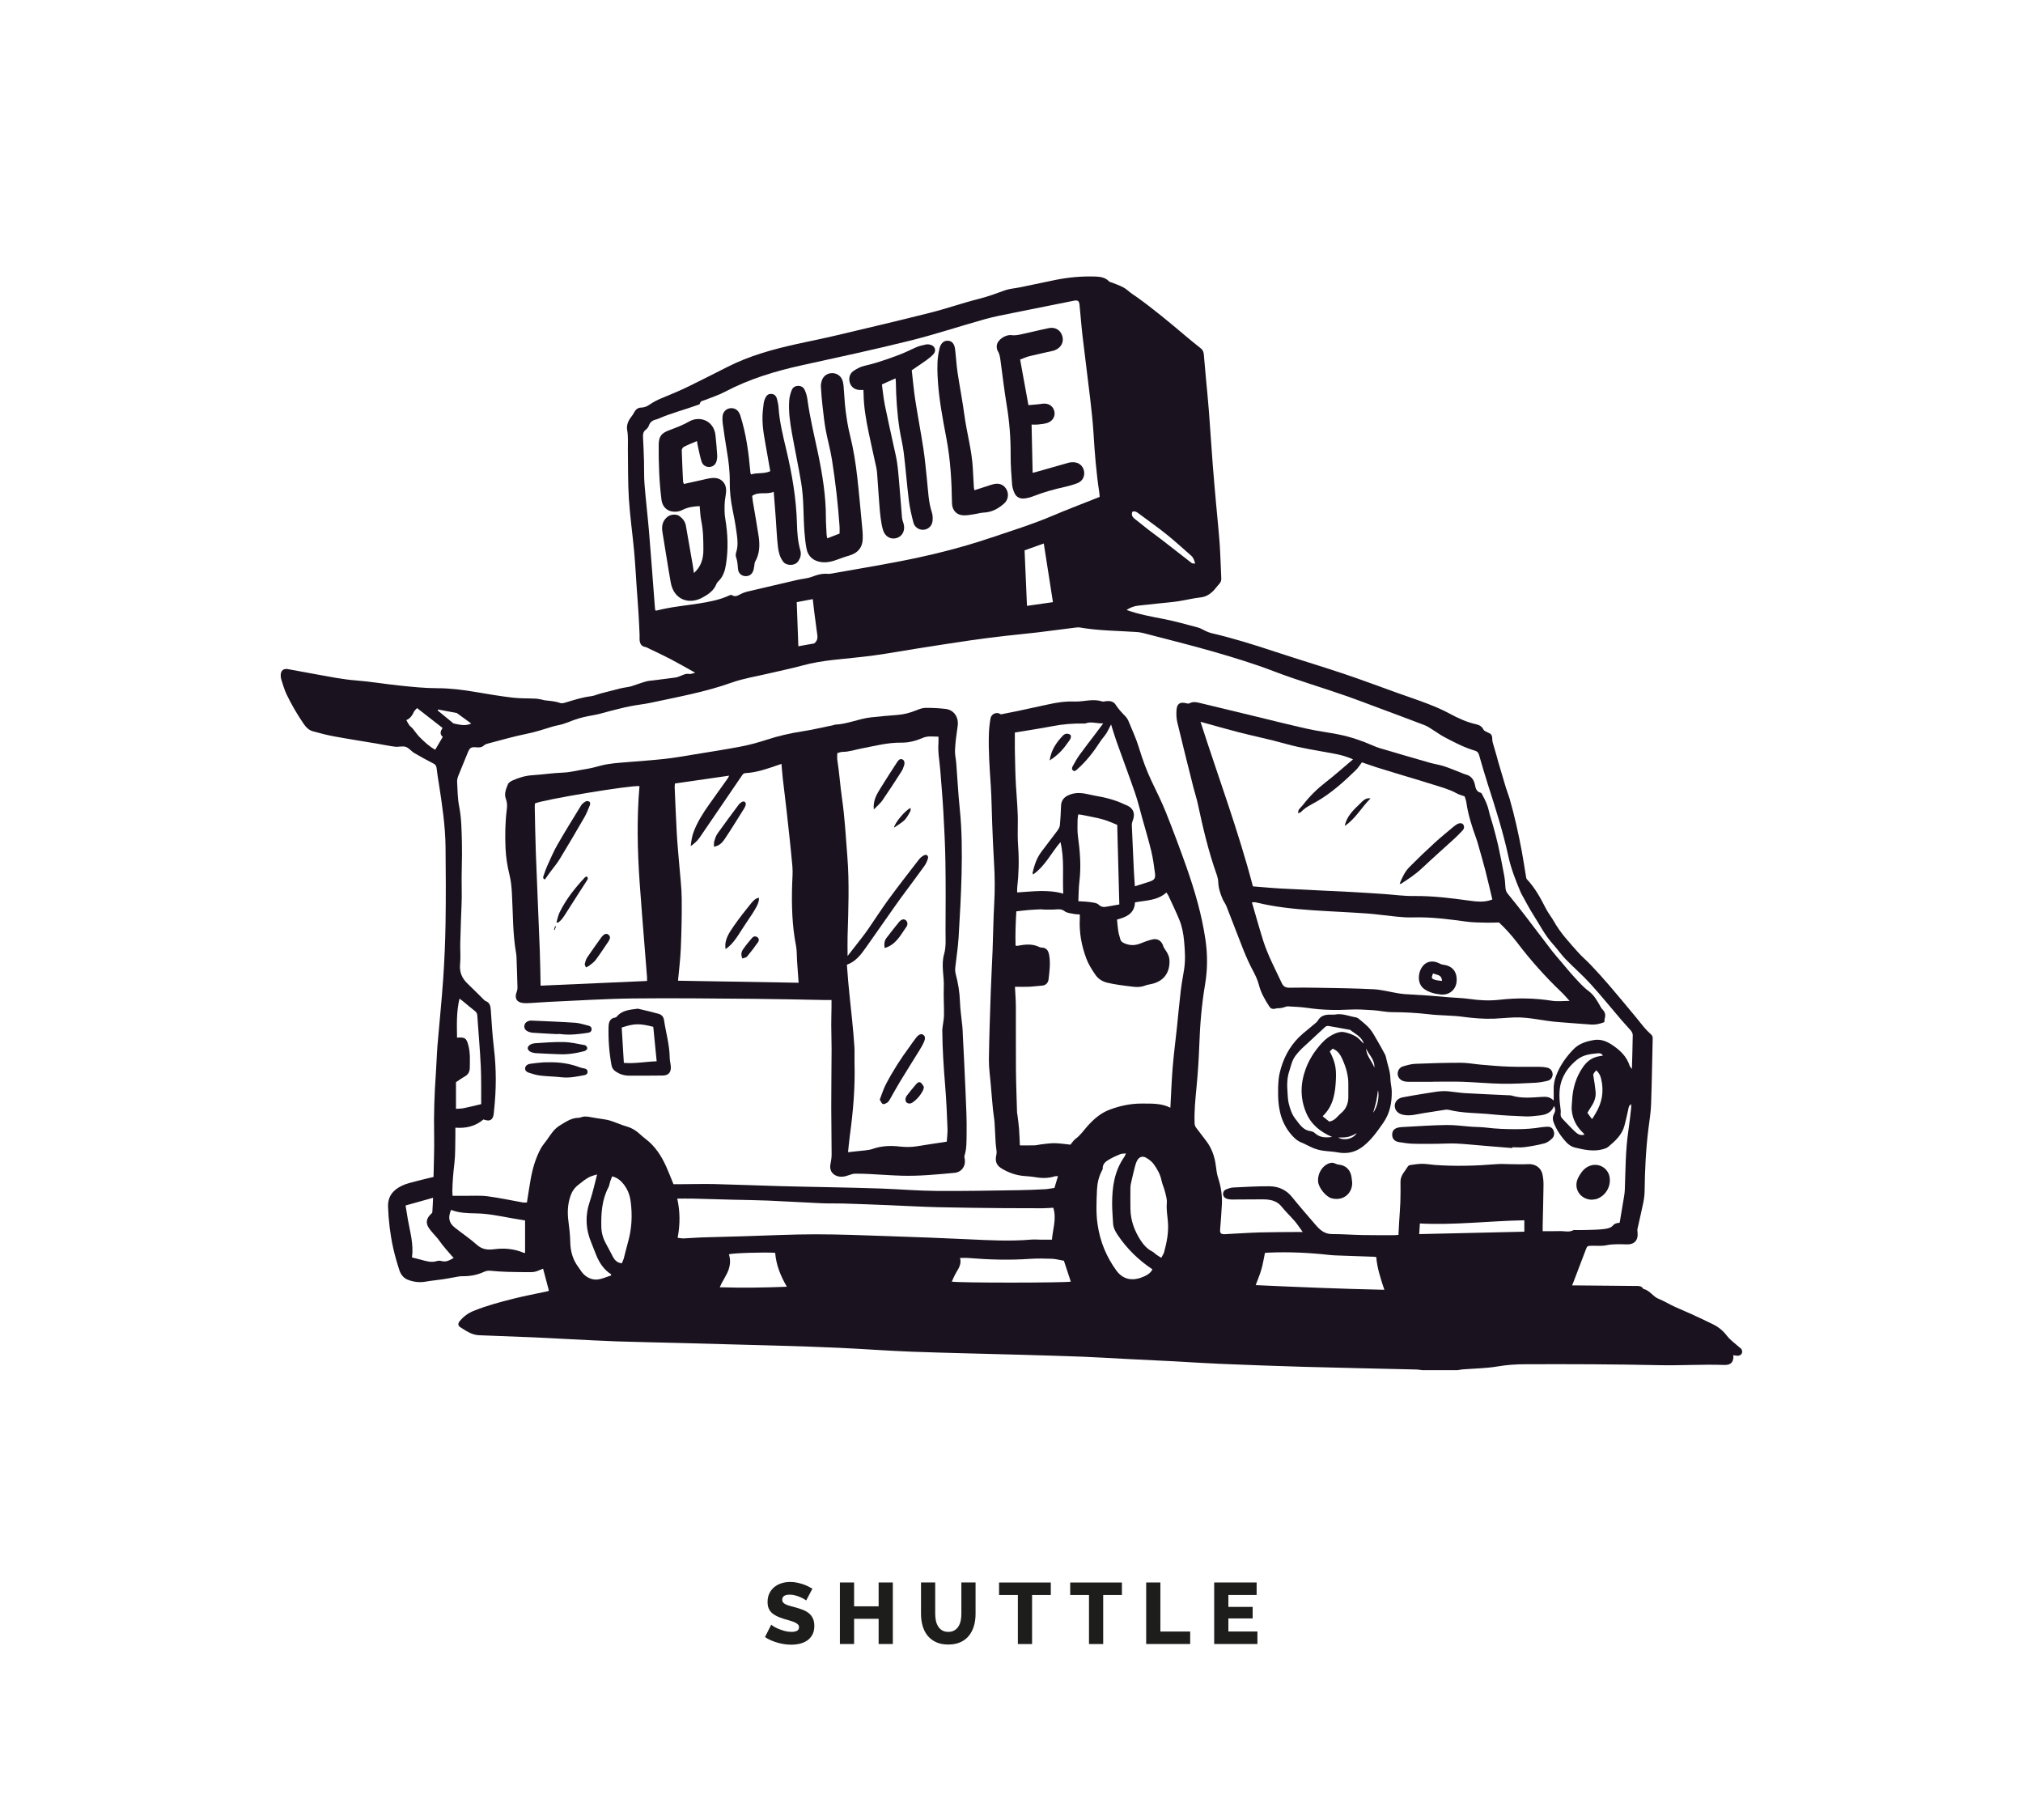 <?xml version="1.0" encoding="UTF-8"?> <svg xmlns="http://www.w3.org/2000/svg" id="Ebene_1" viewBox="0 0 537 483"><defs><style>.cls-1{fill:#1a131f;}.cls-1,.cls-2{stroke-width:0px;}.cls-2{fill:#1d1d1b;}</style></defs><path class="cls-1" d="M116.28,188.32c-.02.1-.04.2-.06.29,1.35,1.11,2.69,2.21,4.04,3.32.07.06.15.1.24.12,1.5.3,3,.75,4.59,0-1.31-.95-2.55-1.87-3.8-2.77-.03-.02-.08-.03-.13-.04-1.63-.31-3.25-.61-4.88-.92M423.7,284.12c-.87.98-.83.97-.7,1.69.22,1.29.41,2.58.54,3.88.14,1.35-.24,2.59-.96,3.73-.41.64-.81,1.3-1.21,1.95.42.58.8,1.11,1.17,1.62.16-.1.21-.12.23-.15.26-.42.5-.85.76-1.28,1.75-2.88,2.29-5.94,1.48-9.23-.21-.86-.56-1.61-1.3-2.22M300.58,135.84c-.3.79-.02,1.36.55,1.82,1.27,1.02,2.53,2.03,3.82,3.03,1.18.91,2.39,1.77,3.57,2.68,2.61,2.02,5.19,4.06,7.8,6.07.19.15.54.1.93.16-.24-.92-.48-1.61-1.08-2.13-2.15-1.86-4.23-3.81-6.45-5.58-2.46-1.97-5.05-3.79-7.58-5.68-.44-.33-.9-.62-1.57-.37M110.71,187.95c-.31.36-.68.64-.85,1.01-.43.91-.93,1.74-2,2.18.29.5.49.95.78,1.34.27.35.66.6.94.94.61.73,1.12,1.54,1.78,2.2,1.26,1.26,2.55,2.5,4.17,3.38.69-1.18,1.33-2.26,2-3.41-.91-.75-.58-1.6-.04-2.36-2.26-1.76-4.42-3.44-6.78-5.28M215.77,159.02c-1.48.28-2.82.54-4.28.81.15,3.95.29,7.8.43,11.71,1.61-.29,3.03-.54,4.2-.75,1.21-.95.85-2.02.72-3.06-.24-1.88-.5-3.75-.74-5.63-.12-.97-.22-1.95-.35-3.08M420.59,301.15c-.17-.21-.28-.4-.44-.54-1.71-1.61-2.71-3.59-2.94-5.92-.08-.8.05-1.62.09-2.43.15-3.27.98-6.28,2.89-9.02.97-1.39,2.1-2.32,3.69-2.75.5-.14,1.03-.19,1.6-.29-.33-.63-.87-.68-1.41-.62-1.92.19-3.78.37-5.43,1.69-1.71,1.37-3.01,2.94-3.86,4.93-.99,2.33-.94,4.75-.65,7.2.08.72.23,1.45.14,2.15-.08.63.12,1.03.51,1.44,1.1,1.13,2.15,2.3,3.3,3.38.64.6,1.4,1.15,2.52.79M376.73,327.57c9.33-.21,18.57-.43,27.9-.64v-3.03c-9.28.17-18.45,1.33-27.73.85-.06,1.06-.12,1.93-.17,2.82M272.6,160.82c2.29-.33,4.51-.65,6.9-.99-.82-5.23-1.62-10.36-2.43-15.57-1.72.61-3.45,1.23-5.1,1.82.21,4.95.42,9.76.64,14.74M107.66,319.99c.23,1.42.4,2.58.61,3.73.59,3.31,1.57,6.58,1.09,10.04.86.22,1.64.41,2.42.62,1.38.37,2.75.82,4.21.34.36-.12.83-.1,1.21,0,1.22.35,2.16-.21,3.23-.83-.26-.27-.44-.45-.61-.65-.79-.92-1.59-1.83-2.35-2.77-.45-.55-.82-1.15-1.27-1.7-.77-.94-1.66-1.79-2.34-2.79-.93-1.36-.69-2.58.52-3.72.15-.14.36-.32.38-.5.09-1.2.13-2.4.2-3.83-2.52.71-4.84,1.36-7.28,2.04M205.77,332.54c-2.66-.21-11.45.07-12.28.39.55,1.71.31,3.38-.46,4.98-.45.93-1,1.82-1.49,2.74-.16.3-.29.62-.48,1.03,5.95.18,11.76.11,17.81-.14-1.7-2.92-2.84-5.78-3.1-8.99M121.97,265.05c-.83,3.51-.7,6.93-.65,10.38,2.1-.18,2.5.13,3,2.01.53,2,.42,4.03.38,6.06-.02.94-.41,1.72-1.31,2.22-.82.46-1.57,1.02-2.35,1.53v7.07c.79-.06,1.47-.05,2.12-.19,1.48-.3,2.96-.68,4.53-1.05-.03.07.04-.01.04-.09-.02-3.34.05-6.68-.11-10.01-.21-4.46-.62-8.91-.92-13.36-.04-.54-.18-.91-.62-1.25-1.14-.88-2.23-1.83-3.35-2.74-.23-.19-.48-.35-.78-.57M165.04,335.34c.18-.42.4-.81.52-1.24.39-1.43.71-2.89,1.12-4.32,1.03-3.57,1.21-7.18.73-10.87-.25-1.92-.96-3.57-2.21-4.99-.68-.77-1.52-1.38-2.71-1.68-.18.48-.37.92-.52,1.37-.17.51-.21,1.08-.46,1.54-1.75,3.32-1.97,6.92-1.89,10.54.04,1.48.43,2.95,1.16,4.28.47.87.94,1.74,1.4,2.62.62,1.18,1.06,2.52,2.85,2.73M162.22,338.55c0-.11-.01-.22-.02-.33-1.83-1.16-2.98-2.85-3.81-4.78-.5-1.16-.91-2.35-1.4-3.52-1.54-3.64-1.7-7.29-.41-11.07.78-2.28,1.27-4.65,1.92-7.11-.48.14-.99.26-1.47.44-1.38.52-2.45,1.5-3.59,2.38-1,.77-1.64,1.79-2.04,2.97-.72,2.14-.8,4.32-.52,6.55.23,1.83.46,3.68.49,5.52.04,2.47.65,4.71,2.13,6.7.32.43.61.9.93,1.33.92,1.24,2.31,1.98,3.69,2.01,1.36.03,2.74-.69,4.11-1.09M119.73,321.14c-.86,2.07-.58,3.46,1.01,4.71,1.95,1.54,4.02,2.93,5.87,4.58,1.41,1.25,2.89,1.38,4.61,1.15,2.68-.35,5.32-.11,7.83.97.1.04.24,0,.33,0v-8.6c-1.21-.21-2.36-.39-3.51-.59-3.15-.56-6.28-1.24-9.51-1.29-2.24-.04-4.5-.09-6.63-.93M298.88,306.15c-.61.07-1.12.04-1.54.21-.99.41-1.98.86-2.91,1.4-.91.52-1.75,1.15-1.72,2.4,0,.25-.18.51-.3.75-.79,1.56-1.15,3.27-1.22,4.96-.13,3.05-.29,6.09.17,9.18.66,4.49,2.29,8.47,4.94,12.14,1.99,2.75,4.72,2.86,7.55,1.55.83-.38,1.63-.92,2.06-1.82-3.69-2.46-6.77-5.47-9.22-9.11-.64-.95-1.17-1.93-1.23-3.1-.09-1.71-.24-3.42-.25-5.14-.01-4.44.59-8.73,3.23-12.49.15-.21.23-.47.42-.9M252.64,340.18c2.07.37,30.41.33,31.6,0-.62-1.87-1.24-3.74-1.83-5.54-1.13-.19-2.15-.48-3.18-.52-1.94-.07-3.89-.11-5.83.02-5.47.38-10.93.22-16.39-.23-.67-.06-1.34,0-2.18,0,.43,1.49-.26,2.6-.94,3.74-.48.79-.83,1.66-1.25,2.54M308.25,333.87c.3-.59.64-1.04.77-1.54.72-2.66,1.24-5.35.99-8.14-.14-1.61-.43-3.2-.28-4.85.09-.99-.24-2.04-.49-3.04-.25-1-.71-1.96-.92-2.97-.34-1.64-1.14-3.05-2.09-4.36-.48-.67-1.22-1.2-1.94-1.64-.99-.6-1.93-.27-2.47.77-.26.51-.43,1.09-.58,1.65-.35,1.35-.66,2.72-.97,4.08-.1.44-.19.89-.2,1.33-.02,1.9-.04,3.79,0,5.69.04,3.07,1.07,5.87,2.71,8.38.76,1.16,1.74,2.29,3.08,2.96.39.19.7.56,1.07.82.39.28.8.52,1.31.84M286.25,239.21c1.17.08,2.21.1,3.22.25.75.11,1.67.19,2.15.65.76.73,1.46.7,2.33.52,1.01-.2,2.02-.36,3.17-.56-.19-7.05-.37-14.06-.56-21.13-1.29-.5-2.52-1.1-3.82-1.45-1.82-.5-3.69-.81-5.55-1.2-.29-.06-.59-.08-.97-.13-.07.54-.18.98-.18,1.42,0,1.44-.1,2.9.09,4.32.55,3.99.89,7.98.4,12.01-.21,1.73-.2,3.49-.29,5.29M333.32,341.11c11.37.53,22.7.99,34.15,1.24-.98-2.94-1.9-5.71-2.15-8.7-.25-.02-.47-.06-.68-.07-3.12-.11-6.23-.22-9.35-.33-.72-.03-1.45-.04-2.16-.12-5.4-.61-10.81-.88-16.24-.65-.4.02-.79.05-1.11.07-.32,1.52-.54,2.95-.93,4.33-.39,1.38-.97,2.7-1.52,4.21M292.84,192.01c-1.76.07-3.21-.57-4.67,0-.16.06-.36.03-.54.03-2.76-.03-5.49.17-8.21.7-3.27.63-6.57,1.12-10.03,1.7v1.33c0,1.04-.02,2.08,0,3.12.08,3.25.1,6.5.3,9.75.21,3.42.56,6.84.48,10.28-.04,1.94-.04,3.89.1,5.82.26,3.66.15,7.31-.26,10.96-.04.39,0,.79,0,1.18,4.12-.25,8.14-.84,12.23.32-.25-4.56.36-9.06-.74-13.68-2.5,2.93-4.1,6.4-7.26,8.58-.09-.21-.17-.3-.15-.38.45-1.99,1.07-3.91,2.3-5.57,1.43-1.92,2.91-3.8,4.33-5.72.3-.41.58-.93.63-1.42.16-1.71.24-3.42.3-5.13.05-1.32.7-2.21,1.86-2.76,1.22-.57,2.52-.73,3.83-.57,1.12.14,2.21.46,3.32.65,2.77.46,5.47,1.15,8.01,2.39.04.02.09.02.13.04,1.99.74,2.65,2.25,1.88,4.2-.16.4-.26.86-.24,1.29.15,3.79.33,7.58.51,11.37.07,1.52.19,3.03.3,4.76,1.41-.45,2.65-.82,3.88-1.23,1.29-.43,1.63-.88,1.46-2.2-.26-1.97-.52-3.94-.98-5.87-.72-2.98-1.61-5.92-2.43-8.88-.61-2.17-1.12-4.38-1.86-6.5-1.59-4.61-3.3-9.17-4.94-13.76-.54-1.51-.98-3.06-1.45-4.52-.43.82-.8,1.64-1.27,2.39-.48.76-1.13,1.41-1.61,2.17-1.74,2.7-3.69,5.23-6.12,7.36-.31.27-.6.63-1.04.34-.41-.27-.4-.71-.19-1.09.58-1.01,1.12-2.06,1.8-3,1.29-1.8,2.66-3.54,3.99-5.3.73-.97,1.45-1.94,2.36-3.15M279.6,320.57c-1,.05-1.94.14-2.88.14-3.39,0-6.78,0-10.17-.03-5.88-.06-11.76-.11-17.63-.25-4.43-.11-8.85-.37-13.27-.55-3.93-.16-7.86-.31-11.79-.43-1.94-.06-3.89.01-5.83-.07-4.74-.21-9.47-.51-14.21-.71-3.07-.13-6.15-.15-9.22-.23-3.57-.09-7.14-.2-10.71-.29-1.35-.03-2.69,0-4.12,0,.78,3.45.78,6.85.11,10.4.59.06,1.11.18,1.62.16,1.58-.06,3.16-.21,4.74-.26,3.79-.12,7.59-.21,11.39-.32,6.28-.18,12.56-.51,18.84-.51,6.46,0,12.92.27,19.38.49,7.05.23,14.09.5,21.14.83,5.56.26,11.11.57,16.67.09.9-.08,1.81.01,2.71.02.94,0,1.88,0,2.86,0,.23-2.87,1.27-5.53.37-8.44M269.42,261.93c.09,1.89.24,3.6.24,5.31.03,5.51-.03,11.03.02,16.55.03,3.79.18,7.58.29,11.38,0,.27.07.54.11.8.14,1.2.33,2.4.42,3.61.12,1.51.15,3.04.22,4.44,1.38,0,2.64.03,3.9-.01.58-.02,1.15-.19,1.73-.26,1.2-.13,2.41-.33,3.61-.31,1.43.03,2.86.26,4.18.39.53-.62.87-1.2,1.37-1.56,1.23-.89,2.08-2.12,3.05-3.24,1.66-1.89,3.55-3.55,5.89-4.45,2.74-1.05,5.63-1.67,8.6-1.66,2.64.01,5.31-.11,7.62,1.11.2-3.59.32-7.16.61-10.71.29-3.51.75-7.01,1.12-10.51.34-3.23.63-6.48,1.01-9.71.22-1.88.57-3.75.88-5.62.42-2.57.26-5.12.02-7.7-.18-1.95-.52-3.86-1.27-5.66-.88-2.13-1.88-4.2-2.84-6.29-.14-.31-.36-.57-.58-.93-2.43,2.2-5.49,2.06-8.34,2.62-.14,3-2.31,3.9-4.77,4.56.11,1.09.18,2.12.34,3.14.1.67.35,1.31.5,1.97.14.64.55.95,1.14,1.2,1.41.61,2.78.61,4.2.04,1.04-.42,2.11-.82,3.2-1.08,1.4-.33,2.47.4,2.89,1.77.11.36.34.7.56,1.01.65.9,1.09,1.85,1.1,2.99.04,3.23-1.65,5.38-4.84,6.08-.57.12-1.16.2-1.7.42-1.05.41-2.12.41-3.2.28-1.25-.15-2.51-.3-3.76-.49-1.02-.16-2.05-.33-3.05-.58-1.27-.31-2.38-1.01-3.1-2.06-.94-1.37-1.86-2.81-2.43-4.35-1.28-3.41-1.93-6.96-1.73-10.63.02-.34,0-.69,0-1.07-.6-.05-1.1-.03-1.58-.14-.83-.18-1.8-.22-2.42-.7-.75-.57-1.42-.57-2.24-.5-1.03.09-2.06.05-3.1.05-.36,0-.72-.08-1.08-.07-1.08.05-2.16.1-3.24.19-1.06.09-2.11.23-3.19.35-.17,3.13-.3,6.12-.2,9.1.22.03.32.07.4.06,2.01-.38,4.02-.65,5.96.33.16.08.35.11.53.12,1.37.02,1.83.87,2.04,2.07.36,2.13.07,4.24-.17,6.35-.11.95-.72,1.63-1.82,1.69-1.08.07-2.15.24-3.23.29-1.21.05-2.43.01-3.85.01M291.91,131.88c-.04-.48-.06-.8-.1-1.11-.81-5.27-1.23-10.58-1.55-15.91-.19-3.06-.54-6.12-.89-9.17-.64-5.52-1.38-11.02-2.02-16.54-.32-2.74-.51-5.49-.79-8.23-.11-1.06-.46-1.31-1.51-1.1-5.35,1.07-10.7,2.13-16.05,3.22-2.52.51-5.05.98-7.52,1.67-6.69,1.87-13.29,4.07-20.03,5.74-9.5,2.36-19.07,4.41-28.63,6.51-7.08,1.56-13.96,3.64-20.4,7.04-1.67.88-3.49,1.46-5.25,2.16-.56.22-1.26.2-1.4,1.03-.02.13-.36.23-.56.3-3.46,1.27-7.05,2.15-10.43,3.64-.12.05-.25.12-.38.15-1.02.21-1.83.64-2.18,1.74-.13.4-.48.79-.82,1.06-.71.55-.75,1.24-.71,2.04.12,2.12.2,4.24.26,6.36.06,2.03-.03,4.07.14,6.1.33,4.18.84,8.36,1.19,12.54.54,6.53,1.02,13.06,1.52,19.59.03.44.08.88.12,1.27.19.05.28.11.35.09,3.72-.98,7.56-1.3,11.34-1.9,2.75-.44,5.49-.96,8.04-2.15.19-.09.5-.15.64-.06.9.6,1.62.08,2.39-.31.52-.26,1.08-.47,1.64-.61,4.43-1.05,8.86-2.09,13.3-3.11,1.32-.3,2.71-.38,3.96-.85,1.06-.4,2.1-.74,3.22-.79.53-.03,1.08.09,1.6,0,5.95-1.04,11.91-2.05,17.85-3.18,8.29-1.58,16.48-3.59,24.49-6.28,5.68-1.91,11.41-3.69,16.94-6.05,3.4-1.45,6.87-2.76,10.31-4.13.62-.25,1.24-.5,1.93-.78M412.42,292.1c0-1.14.03-1.98,0-2.81-.06-1.29.19-2.52.63-3.72,1.01-2.71,2.65-5.02,4.65-7.08,1.46-1.5,3.35-2.07,5.33-2.42,1.77-.31,3.27.21,4.81,1.22,2.21,1.44,3.95,3.1,4.77,5.65.08.25.32.44.58.79.08-3.15.18-6.08.22-9.01,0-.4-.25-.86-.51-1.18-.78-.94-1.65-1.8-2.44-2.73-2.76-3.22-5.43-6.53-8.28-9.67-2.09-2.3-4.46-4.34-6.62-6.57-1.19-1.23-2.15-2.67-3.3-3.93-2.16-2.36-3.57-5.21-5.27-7.86-1.02-1.59-1.88-3.29-2.81-4.94-.2-.35-.4-.71-.56-1.08-1.31-3.12-2.54-6.25-3.26-9.59-1.39-6.44-3.41-12.72-5.42-18.99-.83-2.57-1.57-5.17-2.32-7.77-.18-.63-.48-.98-1.13-1.17-2.88-.84-5.51-2.24-8.15-3.63-1.07-.57-2.05-1.31-3.09-1.95-.68-.42-1.36-.9-2.1-1.18-4.17-1.6-8.36-3.15-12.55-4.71-2.62-.98-5.23-1.98-7.86-2.91-6.51-2.3-13.14-4.2-19.6-6.68-5.13-1.97-10.41-3.58-15.69-5.11-6.32-1.83-12.72-3.4-19.1-5.07-.56-.15-1.15-.21-1.73-.25-5-.34-10.03-.33-14.99-1.2-.39-.07-.81,0-1.21.04-3.32.41-6.62.86-9.94,1.26-2.87.34-5.75.6-8.62.93-3.09.36-6.19.74-9.27,1.19-4.56.66-9.11,1.38-13.65,2.09-3.97.62-7.92,1.35-11.9,1.9-3.58.49-7.18.78-10.77,1.19-2.83.32-5.63.76-8.39,1.52-2.91.8-5.88,1.39-8.83,2.09-3.29.78-6.68,1.3-9.85,2.43-6.97,2.49-14.21,3.78-21.39,5.33-1.85.4-3.75.57-5.61.95-1.76.35-3.5.82-5.24,1.25-1.4.35-2.78.81-4.19,1.06-1.92.34-3.82.71-5.64,1.41-.88.34-1.76.71-2.66.98-.94.29-1.93.42-2.88.71-2.28.71-4.54,1.45-6.9,1.92-3.4.68-6.74,1.67-10.1,2.54-.38.1-.82.23-1.09.49-.6.57-1.25.6-2,.53-1.51-.14-1.82.11-2.4,1.57-.8,2.01-1.66,4-2.45,6.01-.19.49-.34,1.05-.31,1.57.12,2.2.12,4.43.55,6.58.62,3.14.63,6.3.72,9.44.12,4.19-.16,8.39-.05,12.6.07,2.8-.13,5.6-.21,8.4-.06,1.99-.14,3.97-.18,5.96-.03,1.8.14,3.62-.04,5.41-.21,2.12.49,3.76,1.98,5.18,1.47,1.4,2.89,2.85,4.34,4.28.13.13.27.27.43.33,1.12.41,1.33,1.3,1.4,2.38.23,3.38.43,6.77.83,10.13.66,5.51.64,11,.04,16.5-.05.45-.06.91-.16,1.35-.26,1.2-1.02,1.6-2.19,1.22-.16-.05-.33-.09-.47-.13-2.16,1.83-4.65,2.39-7.45,2.18,0,.75.01,1.37,0,2-.07,2.48.03,4.99-.26,7.45-.3,2.47-.5,4.94-.55,7.43,0,.35.04.69.06,1.2,1.24,0,2.41,0,3.58,0,1.9.02,3.82-.12,5.68.12,3.17.42,6.31,1.1,9.46,1.66.29.05.61,0,1.02,0,.33-2.05.61-4.05.97-6.04.51-2.9,1.31-5.71,2.72-8.31.43-.79,1.05-1.46,1.57-2.2,1.01-1.42,1.87-2.92,3.46-3.89,1.59-.96,3.07-2.03,5.02-2.05.18,0,.37-.03.53-.1.93-.36,1.85-.24,2.8-.04.75.16,1.51.24,2.27.37.93.16,1.88.25,2.77.53,1.5.47,2.94,1.15,4.46,1.58,1.13.32,2.07.87,2.95,1.59.63.52,1.2,1.1,1.85,1.58,2.62,1.95,4.32,4.59,5.63,7.5.68,1.51,1.26,3.06,1.9,4.62.7,0,1.38,0,2.05,0,2.98-.01,5.97-.1,8.95-.03,5.83.14,11.65.39,17.48.55,4.47.13,8.95.18,13.42.29,4.38.1,8.77.18,13.15.34,4.92.18,9.84.6,14.76.64,7.28.06,14.56-.1,21.83-.2,2.3-.03,4.6-.13,6.9-.25.89-.05,1.76-.23,2.59-.35.32-1.07.61-2.03.94-3.13-.4.02-.63-.02-.82.04-1.77.57-3.55.53-5.36.22-.98-.17-1.97-.22-2.96-.31-2.06-.19-3.97-.88-5.73-1.92-1.54-.91-1.89-2.03-1.47-3.81.07-.29.06-.61.03-.91-.07-.71-.2-1.42-.24-2.13-.11-1.8-.16-3.61-.29-5.41-.08-1.12-.3-2.23-.41-3.35-.22-2.25-.4-4.5-.59-6.74-.18-2.21-.53-4.42-.5-6.62.08-6.1.3-12.2.51-18.3.12-3.57.34-7.13.47-10.7.16-4.11.19-8.23.43-12.33.21-3.67.18-7.32-.05-10.97-.21-3.43-.35-6.86-.48-10.29-.14-3.34-.15-6.69-.37-10.02-.31-4.69-.67-9.38-.5-14.08.05-1.3.2-2.61.43-3.89.21-1.18,1.61-1.76,2.54-1.16.15.1.32.16.22.11,1.7-.34,3.15-.61,4.6-.92,2.6-.55,5.2-1.11,7.8-1.69,2.35-.53,4.71-.89,7.12-.79,2.42.1,4.83-.84,7.26-.04.39.13.89-.05,1.34-.08.91-.07,1.8.14,2.29.91.74,1.15,1.64,2.13,2.59,3.09.37.38.68.86.88,1.36.94,2.29,2,4.56,2.72,6.92.95,3.12,2.04,6.16,3.45,9.1,1.31,2.73,2.66,5.44,3.78,8.25,1.89,4.74,3.68,9.52,5.38,14.32,2.24,6.35,4.12,12.79,5.09,19.48.57,3.93.55,7.85-.11,11.74-.9,5.36-1.36,10.75-1.54,16.18-.13,3.65-.37,7.31-.72,10.95-.31,3.29-.66,6.56-.52,9.86.01.36.18.77.39,1.06.9,1.23,1.87,2.42,2.78,3.65,1.4,1.9,2.15,4.05,2.45,6.38.15,1.12.27,2.26.62,3.32.75,2.26,1.1,4.57,1,6.94-.1,2.25-.3,4.5-.47,6.75-.07.93.18,1.24,1.1,1.25.45,0,.9-.06,1.35-.08,2.75-.14,5.51-.33,8.26-.4,3.3-.09,6.6-.08,9.9-.11.34,0,.68,0,1.32,0-.81-1.11-1.39-2.02-2.08-2.83-1.15-1.34-2.44-2.55-3.54-3.92-1.1-1.37-2.54-1.78-4.15-1.89-.63-.04-1.27-.02-1.9-.02-2.39.01-4.79.04-7.19.04-.4,0-.82-.06-1.2-.17-.61-.18-1.05-.6-1.08-1.25-.04-.65.34-1.12.95-1.33.55-.19,1.12-.41,1.7-.44,3.2-.15,6.41-.35,9.61-.33,2.38.02,4.46.89,6.03,2.85,2.04,2.53,4.18,4.98,6.3,7.44,1.13,1.32,2.37,2.4,4.31,2.4,2.76,0,5.51.21,8.26.26,2.71.05,5.43.03,8.14.03.39,0,.79-.04,1.25-.07.06-1.19.11-2.31.18-3.43.1-1.76.26-3.51.32-5.27.06-1.8.06-3.61.04-5.42-.02-1.69,1.19-2.76,1.96-4.05.1-.17.36-.33.56-.36,1.07-.15,2.15-.34,3.22-.34,1.12,0,2.23.22,3.35.3,5.47.4,10.93.24,16.39-.21,1.16-.1,2.34-.01,3.52,0,1.58,0,3.16.11,4.73,0,1.93-.14,3.53.82,3.95,2.7.21.96.3,1.97.28,2.96-.04,3.52-.14,7.04-.22,10.57-.01.49,0,.97,0,1.57.68,0,1.26,0,1.83,0,.99,0,1.99-.02,2.98-.03,1.1,0,2.23.36,3.3-.23.18-.1.45-.04.67-.04,1.13-.01,2.26,0,3.39-.04,1.36-.04,2.72-.06,4.06-.23.78-.1,1.77-.26,2.24-.78.58-.65,1.15-.87,1.96-.88.33-2,.67-3.95.99-5.9.15-.94.34-1.88.38-2.82.19-5.23.17-10.48.94-15.68.3-2.01.51-4.03.74-6.05.04-.32,0-.65,0-1.04-.63.36-.66.9-.77,1.43-.29,1.41-.63,2.82-.99,4.21-.64,2.51-2.47,4.14-4.35,5.71-.36.3-.88.46-1.35.6-2.53.72-5.02.14-7.47-.43-.79-.18-1.62-.71-2.18-1.31-1.45-1.55-2.66-3.3-3.44-5.31-.31-.8-.33-1.59.09-2.35.35-.63.42-1.26,0-2.06-.7,1.78-2.15,2.32-3.79,2.5-1.26.14-2.53.31-3.79.26-3.02-.12-6.04-.25-9.05-.56-3.77-.39-7.59-.26-11.3-1.18-.3-.07-.64-.08-.95-.03-1.82.27-3.64.59-5.47.85-1.91.28-3.78.92-5.76.48-1.3-.29-2.17-1.15-2.18-2.37,0-1.13.87-2.04,2.13-2.26,1.96-.34,3.9-.73,5.87-1.01,2.05-.29,4.09-.79,6.19-.59,1.48.14,2.96.4,4.44.49,3.74.22,7.49.37,11.24.55.41.02.83,0,1.21.11,2.58.79,5.21.51,7.81.35,1.17-.07,2.23-.14,3.29.96M377.44,363.67c-.49-.05-.98-.15-1.47-.16-9.94-.24-19.89-.43-29.83-.71-7.46-.21-14.91-.5-22.37-.8-4.07-.17-8.12-.45-12.19-.67-4.33-.23-8.67-.42-13-.64-3.75-.19-7.49-.44-11.24-.58-5.29-.2-10.57-.35-15.86-.5-9.76-.28-19.53-.47-29.29-.82-6.5-.24-13-.74-19.5-1.04-5.6-.26-11.2-.42-16.81-.59-8.63-.25-17.27-.47-25.9-.7-5.38-.14-10.76-.23-16.14-.41-4.07-.14-8.13-.37-12.19-.57-3.3-.16-6.59-.36-9.89-.5-4.88-.21-9.76-.37-14.64-.57-1.94-.08-3.45-1.2-5-2.17-.58-.36-.57-1-.12-1.54,1.02-1.24,2.23-2.15,3.75-2.76,3.4-1.37,6.93-2.32,10.47-3.21,3.06-.77,6.16-1.34,9.25-2.01.08-.02.14-.1.23-.17-.5-1.89-1-3.79-1.54-5.81-.62.25-1.22.55-1.85.74-.47.14-.97.2-1.46.19-2.04,0-4.07-.02-6.1-.08-1.53-.05-3.07-.14-4.6-.29-.65-.06-1.16.05-1.77.33-1.82.84-3.77,1.15-5.79,1.12-.7,0-1.4.18-2.1.3-.98.17-1.94.37-2.92.51-1.51.22-3.04.35-4.54.62-1.66.31-3.27.09-4.79-.5-1.07-.41-1.84-1.37-2.2-2.45-.65-2.01-1.25-4.05-1.7-6.11-.77-3.53-1.2-7.11-1.33-10.74-.11-2.86,1.34-4.5,3.6-5.62,1.23-.61,2.64-.89,3.98-1.26,1.43-.39,2.88-.71,4.49-1.1.06-3.72.23-7.42.16-11.11-.11-5.48.07-10.93.46-16.39.18-2.48.23-4.97.43-7.44.48-5.85,1.11-11.7,1.51-17.56.34-4.96.55-9.93.63-14.9.1-6.73.08-13.47,0-20.21-.07-5.57-.89-11.08-1.74-16.57-.23-1.47-.48-2.94-.65-4.42-.07-.56-.3-.86-.8-1.12-1.72-.89-3.43-1.81-5.1-2.8-.81-.48-1.44-1.36-2.29-1.64-.85-.28-1.89.07-2.82-.04-1.65-.21-3.28-.56-4.93-.84-3.78-.64-7.58-1.22-11.35-1.92-1.86-.34-3.69-.84-5.52-1.33-1.1-.29-1.86-1.11-2.48-2.01-1.7-2.49-3.23-5.1-4.53-7.82-.6-1.26-.97-2.62-1.4-3.95-.12-.38-.16-.81-.14-1.21.04-1.14.75-1.72,1.88-1.52,2.58.46,5.15.96,7.72,1.42,3.42.61,6.82,1.31,10.3,1.58,3.87.3,7.71.96,11.57,1.36,3.32.34,6.66.71,9.99.71,3.46,0,6.84.42,10.22,1,3.29.56,6.59,1.12,9.9,1.51,2.01.24,4.06.16,6.09.26.62.03,1.24.19,1.85.3.13.02.25.11.39.12,1.45.17,2.91.24,4.31.75.41.15.99-.02,1.45-.16,2.2-.66,4.38-1.37,6.69-1.65.88-.11,1.73-.51,2.6-.74,1.74-.46,3.48-.91,5.22-1.34.52-.13,1.06-.2,1.59-.3.4-.08.81-.11,1.19-.23,1.33-.42,2.63-.92,3.97-1.3.69-.2,1.42-.23,2.13-.32,1.92-.25,3.84-.47,5.76-.74.48-.07.94-.28,1.4-.46.71-.27,1.35-.65,2.19-.48.42.09.92-.17,1.62-.33-2.35-1.3-4.45-2.51-6.6-3.64-1.8-.94-3.64-1.79-5.47-2.67-.41-.2-.81-.45-1.24-.53-1.05-.2-1.37-.92-1.46-1.84-.04-.4.02-.81,0-1.22-.08-1.8-.14-3.6-.26-5.39-.15-2.48-.35-4.96-.52-7.44-.22-3.16-.38-6.32-.67-9.47-.43-4.68-1.1-9.34-1.4-14.02-.27-4.37-.19-8.76-.26-13.15-.03-1.67.13-3.32-.18-5-.25-1.34.28-2.56,1.14-3.63.28-.34.5-.73.71-1.12.39-.74,1.01-1.24,1.81-1.25.87-.01,1.59-.31,2.26-.78,1.79-1.26,3.85-1.96,5.84-2.81,1.45-.62,2.91-1.23,4.32-1.93,3.52-1.73,7.02-3.49,10.52-5.27,5.84-2.98,12.1-4.69,18.46-6.1,3.39-.75,6.8-1.42,10.19-2.22,8.39-1.98,16.78-3.95,25.13-6.06,4.41-1.11,8.72-2.63,13.14-3.74,2.29-.57,4.46-1.4,6.67-2.19,1.3-.47,2.73-.55,4.1-.83,3-.62,6-1.25,9-1.88,3.69-.78,7.41-1.11,11.18-.97,1.28.05,2.5.3,3.46,1.29.16.17.46.2.7.29,1.5.6,3.06,1.05,4.32,2.17.74.66,1.6,1.17,2.41,1.75,4.41,3.16,8.57,6.64,12.71,10.13,1.38,1.17,2.78,2.31,4.2,3.43.59.47.75,1.02.81,1.75.29,3.65.66,7.29.99,10.93.13,1.39.26,2.79.36,4.18.35,4.82.67,9.64,1.04,14.46.26,3.38.57,6.75.87,10.13.31,3.46.68,6.93.93,10.39.21,3.06.28,6.14.43,9.2.03.58-.13,1.03-.53,1.46-.61.66-1.12,1.43-1.77,2.04-.89.84-1.9,1.42-3.21,1.56-2,.22-3.97.73-5.97,1.03-1.65.25-3.32.37-4.97.55-1.88.2-3.76.4-5.64.61-1.08.12-2.07.5-3.06,1.14,3.27,1.18,6.54,1.75,9.81,2.39,3.09.6,6.14,1.47,9.18,2.28.73.19,1.38.64,2.08.95.45.2.91.4,1.38.51,5.68,1.32,11.23,3.05,16.76,4.88,6.12,2.03,12.3,3.87,18.42,5.92,4.92,1.65,9.77,3.49,14.65,5.23,2.59.93,5.2,1.78,7.76,2.78,1.93.75,3.85,1.56,5.67,2.55,2.24,1.21,4.51,2.27,7,2.83.86.19,1.59.53,2.02,1.42.16.33.66.55,1.05.72,1.09.46,1.28.72,1.31,1.92,0,.26.03.53.11.78.35,1.25.73,2.5,1.09,3.76.13.43.22.88.35,1.31.69,2.34,1.37,4.68,2.08,7.01.29.95.68,1.87.96,2.82,1.33,4.65,2.38,9.36,3.26,14.1.4,2.17.72,4.36,1.09,6.55.04.26.06.58.23.75,2.16,2.28,3.63,5,5.04,7.77.63,1.24,1.54,2.34,2.22,3.56,1.7,3.01,4.07,5.5,6.33,8.07,1.04,1.18,2.28,2.19,3.36,3.34,1.67,1.77,3.31,3.57,4.9,5.42,2.38,2.77,4.71,5.6,7.05,8.41.75.9,1.45,1.85,2.22,2.74.55.65,1.14,1.27,1.78,1.83.38.33.53.66.51,1.16-.15,5.83-.22,11.66-.43,17.48-.07,2.11-.42,4.22-.69,6.33-.69,5.48-.96,10.98-1.02,16.49-.01,1.08-.14,2.17-.35,3.23-.47,2.34-1.05,4.66-1.55,6.99-.06.29-.01.62.02.93.23,2.04-.82,3.25-2.84,3.19-1.85-.05-3.67-.14-5.52.24-1.22.25-2.52.09-3.79.12-1.23.02-1.23.07-1.64,1.17-1.04,2.79-2.12,5.57-3.18,8.35-.11.29-.23.57-.41,1.01.62,0,1.1,0,1.58,0,5.02.04,10.04.08,15.06.14.83.01,1.76-.13,2.29.8,1.68.33,2.48,1.99,4,2.6,1.46.59,2.82,1.42,4.25,2.09,1.47.69,2.99,1.28,4.46,1.96,1.97.9,3.93,1.82,5.87,2.78,1.43.71,2.6,1.7,3.6,3,.89,1.16,2.16,2.03,3.26,3.02.2.18.46.32.59.54.5.88-.04,1.76-1.08,1.74-.34,0-.69-.1-1.1-.16.02.27.05.49.03.7-.11,1.19-.71,1.79-1.9,1.89-.18.01-.36.02-.54.01-5.74-.2-11.47.18-17.21.06-11.84-.26-23.69-.29-35.53-.25-2.49,0-5.01.17-7.52.6-2.97.5-6.03.52-9.05.76-.49.04-.97.14-1.45.21h-9.5Z"></path><path class="cls-1" d="M169.74,208.66c-2.27-.28-25.56,3.58-27.74,4.6-.02.29-.06.61-.05.92.09,3.98.13,7.95.28,11.93.33,8.76.72,17.52,1.06,26.28.12,3.06.14,6.12.21,9.24,9.44-.42,18.84-.83,28.26-1.25,0-.37.02-.64,0-.91-.2-2.52-.41-5.04-.6-7.56-.46-5.85-.95-11.71-1.36-17.57-.6-8.53-.79-17.06-.05-25.68M179.15,207.99c-.02.38-.07.69-.06,1,.18,4.06.33,8.12.56,12.18.16,2.84.44,5.68.67,8.51.23,2.93.61,5.86.64,8.79.05,4.43-.06,8.86-.24,13.28-.12,2.83-.48,5.66-.74,8.56,10.64.18,21.28.36,32.01.54-.15-2.04-.29-3.96-.42-5.89-.09-1.31-.02-2.64-.27-3.92-1.05-5.36-1.19-10.77-1.03-16.2.05-1.63.21-3.27.07-4.88-.44-4.9-.99-9.79-1.53-14.68-.31-2.83-.68-5.64-1-8.47-.15-1.32-.24-2.64-.37-4.04-.35.12-.57.18-.77.25-2.86.99-5.71,2.02-8.77,2.19-.62.03-.82.45-1.1.86-1.8,2.65-3.62,5.3-5.42,7.95-1.89,2.76-3.78,5.51-5.65,8.28-.62.92-1.44,1.62-2.38,2.29.14-1.26.31-2.51.73-3.66,1-2.74,2.58-5.16,4.25-7.53,1.62-2.29,3.26-4.56,4.88-6.84.14-.19.22-.43.33-.67-4.85.7-9.6,1.39-14.4,2.08M222.26,199.89c0,.72-.08,1.32.01,1.89.54,3.34.74,6.72,1.23,10.07.74,5.09,1.01,10.24,1.42,15.38.56,7.09.28,14.18.07,21.27-.05,1.74,0,3.48,0,5.25,1.29-1.65,2.59-3.3,3.87-4.96.55-.71,1.08-1.45,1.6-2.19,1.82-2.64,3.55-5.34,5.44-7.93,2.62-3.57,5.34-7.06,8.05-10.56.35-.45.84-.84,1.34-1.09.67-.33,1.23.11,1.03.84-.2.72-.54,1.44-.98,2.05-2.06,2.86-4.18,5.68-6.27,8.51-.4.54-.79,1.1-1.18,1.65-2.7,3.84-5.4,7.68-8.1,11.53-1.3,1.85-2.67,3.64-4.98,4.47.12,1.49.21,2.89.33,4.28.12,1.35.25,2.7.39,4.04.21,2.11.46,4.21.66,6.32.23,2.38.46,4.76.61,7.15.09,1.39-.01,2.8.03,4.2.19,6.52-.36,13-1.25,19.45-.19,1.42-.31,2.84-.47,4.32,1-.11,1.8-.18,2.59-.28,1.34-.18,2.75-.18,4-.61,2.34-.81,4.71-.89,7.09-.62,1.55.17,3.05.19,4.57-.06,2.62-.43,5.24-.81,7.96-1.23.07-1.18.24-2.35.19-3.51-.15-3.74-.3-7.49-.61-11.23-.41-4.96-.74-9.91-.77-14.88,0-.31.06-.63.1-.94.12-1.03.34-2.05.35-3.08.03-2.44-.15-4.88-.05-7.32.13-2.95-.77-5.85.09-8.86.56-1.94.36-4.13.37-6.2.03-6.05.07-12.11-.03-18.17-.07-4.42-.29-8.84-.54-13.26-.21-3.7-.53-7.39-.82-11.08-.19-2.43-.68-4.83-.49-7.29.04-.53,0-1.06,0-1.68-1.42,0-2.79-.28-4.22.35-1.77.77-3.69,1.27-5.65,1.24-3.61-.05-7.07.89-10.56,1.55-1.68.32-3.3.9-5.04.9-.43,0-.87.2-1.38.33M220.77,265.44c-.63,0-1.16,0-1.69,0-6.33-.11-12.66-.27-18.99-.32-10.67-.08-21.34-.22-32.01-.1-7.41.09-14.81.57-22.22.9-1.62.07-3.24.22-4.87.31-.72.04-1.45.08-2.17,0-1.69-.19-2.3-1.3-1.69-2.88.16-.4.24-.87.23-1.3-.06-2.62-.16-5.24-.25-7.86-.01-.36-.04-.73-.1-1.08-.94-5.32-.82-10.71-1.13-16.08-.09-1.57-.23-3.17-.61-4.69-.59-2.38-.97-4.78-1.08-7.22-.15-3.48-.09-6.96.35-10.42.12-.92.07-1.77-.26-2.65-.52-1.38.06-2.67.56-3.91.18-.43.76-.78,1.23-.99,1.7-.76,3.45-1.28,5.34-1.39,2.66-.17,5.3-.58,7.95-.68,2.15-.08,4.19-.65,6.28-.97,1.24-.19,2.46-.52,3.68-.85,2.33-.63,4.72-.76,7.1-.96,3.33-.28,6.66-.5,9.98-.86,2.46-.27,4.91-.7,7.35-1.1,4.32-.71,8.64-1.37,12.94-2.19,2.34-.45,4.65-1.09,6.92-1.83,3.01-.98,6.07-1.69,9.2-2.17,2.85-.43,5.66-1.12,8.48-1.69.13-.03.26-.11.39-.12,3.27-.14,6.28-1.57,9.5-1.93,2.33-.27,4.67-.46,7.01-.64,1.73-.13,3.37-.56,4.97-1.21.78-.32,1.63-.65,2.45-.67,1.8-.02,3.62.07,5.41.28,2.24.27,3.52,2.25,3.19,4.54-.31,2.09-.6,4.2-.71,6.31-.07,1.2.25,2.42.34,3.63.31,3.96.5,7.94.91,11.89.6,5.77.63,11.55.5,17.33-.13,5.69-.46,11.38-.8,17.06-.16,2.61-.59,5.21-.87,7.81-.06.57-.05,1.18.09,1.72.64,2.41,1.06,4.83,1.14,7.34.07,2.25.44,4.49.65,6.74.08.81.09,1.62.13,2.44.24,4.87.5,9.74.7,14.62.16,3.84.37,7.68.29,11.51-.04,1.86.05,3.79-.56,5.63-.1.31.04.7.09,1.05.24,1.81-.92,3.35-2.74,3.52-4.64.42-9.27.89-13.93.76-2.89-.08-5.78-.31-8.67-.45-1.26-.06-2.53-.11-3.8-.09-.52.01-1.05.18-1.55.36-1.08.4-2.16.65-3.3.24-1.31-.48-1.95-1.63-1.7-2.99.16-.88.33-1.78.33-2.67,0-4.16-.1-8.31-.1-12.47,0-5.15.07-10.3.09-15.45,0-2.17-.08-4.34-.09-6.5,0-1.54.05-3.07.07-4.61,0-.58,0-1.17,0-1.99"></path><path class="cls-1" d="M397.93,244.85c-1.28.03-2.22.09-3.15.06-1.8-.05-3.63-.03-5.41-.27-4.79-.65-9.58-1.29-14.43-1.13-1.44.05-2.89-.08-4.33-.22-2.61-.25-5.2-.64-7.81-.83-4.78-.34-9.57-.52-14.34-.85-5.09-.35-10.16-.87-15.13-2.1-.28-.07-.58,0-1.01,0,1.01,3.44,1.93,6.79,2.97,10.1,1.24,3.93,3.2,7.56,4.93,11.29.46.99,1.07,1.29,2.09,1.27,2.49-.04,4.97-.04,7.46.01,4.93.09,9.85.14,14.77.39,2.1.1,4.18.67,6.26,1.02.66.11,1.33.22,1.99.27,2.16.15,4.33.25,6.49.4,1.8.13,3.6.3,5.39.45,1.8.15,3.61.19,5.39.44,2.66.39,5.33.52,7.97.22,4.66-.53,9.27-.47,13.9.26,1.52.24,3.1.04,4.71.04-.78-.84-1.49-1.69-2.29-2.45-4.19-4-8.03-8.31-11.54-12.92-1.54-2.02-3.22-3.89-4.9-5.44M318.67,191.57c4.72,14.7,10.06,28.97,13.91,43.7,2.59.2,5.1.45,7.62.58,6.18.33,12.36.59,18.54.91,2.89.15,5.77.35,8.65.54,2.61.18,5.22.56,7.83.53,4.95-.06,9.82.54,14.7,1.21,2.02.28,4.12.55,6.22-.29-.63-2.62-1.22-5.22-1.88-7.79-.55-2.14-1.18-4.26-1.78-6.39-.18-.65-.36-1.3-.59-1.94-1.14-3.15-2.18-6.31-2.65-9.64-.09-.61-.34-1.19-.46-1.61-.83-.31-1.51-.46-2.09-.79-1.99-1.11-4.18-1.67-6.32-2.35-2.79-.89-5.6-1.71-8.41-2.56-.78-.24-1.55-.47-2.33-.71-1.46-.45-2.93-.88-4.39-1.35-1.27-.41-2.52-.85-3.73-1.27-.58.76-1,1.47-1.57,2.03-3.24,3.15-6.59,6.18-10.55,8.44-1.41.8-2.9,1.48-4.04,2.7-.13.14-.38.17-.82.35.12-.47.11-.79.26-.99.32-.44.74-.8,1.07-1.22,1.74-2.28,3.75-4.25,6.02-6.01,2.45-1.9,4.77-3.98,7.27-6.09-1.7-.77-3.26-1.18-4.85-1.48-4.39-.83-8.8-1.45-13.12-2.67-4.08-1.15-8.24-1.99-12.35-3.04-3.31-.85-6.6-1.8-10.18-2.79M425.87,271.3c-1.12.46-2.32.73-3.54.65-2.88-.18-5.76-.46-8.64-.66-3.92-.26-7.75-1.37-11.7-1.23-1.8.06-3.6.26-5.41.33-2.8.1-5.58-.14-8.37-.51-2.9-.39-5.87-.31-8.78-.65-3.28-.38-6.56-.57-9.87-.57-1.7,0-3.4-.42-5.11-.52-2.07-.13-4.15-.28-6.22-.16-3.67.2-7.31.11-10.95-.42-1.78-.26-3.6-.34-5.4-.44-.41-.02-.83.22-1.25.32-.3.07-.6.13-.9.16-.33.04-.68-.01-.99.08-.87.25-1.39.13-1.86-.61-1.12-1.74-2.15-3.52-2.69-5.57-.33-1.3-.9-2.56-1.54-3.74-1.99-3.67-3.33-7.61-4.86-11.46-.77-1.93-1.48-3.88-2.26-5.81-.25-.62-.69-1.17-.96-1.78-.63-1.45-1.13-2.94-1.19-4.56-.03-.71-.21-1.44-.45-2.11-2.17-6.1-3.63-12.38-4.98-18.69-.31-1.45-.8-2.87-1.16-4.32-1.45-5.78-2.91-11.55-4.29-17.35-.25-1.04-.28-2.16-.2-3.23.13-1.73.98-2.22,2.67-1.76.24.06.56.1.75,0,.97-.55,1.94-.3,2.9-.07,4.96,1.19,9.91,2.39,14.86,3.59,4.51,1.09,9.02,2.24,13.55,3.24,2.73.61,5.52.95,8.26,1.49,3.15.63,6.18,1.65,9.12,2.95.66.29,1.34.55,2.03.75,4.37,1.29,8.74,2.57,13.12,3.82,1.21.35,2.48.51,3.68.9,1.62.53,3.2,1.2,4.79,1.82.29.11.57.27.87.34,1.5.34,2.31,1.3,2.61,2.76.19.95.39,1.87,1.56,2.15.19.05.34.39.46.62.73,1.35,1.38,2.73,1.7,4.26.27,1.27.74,2.51,1.08,3.77.47,1.74.96,3.47,1.35,5.23.58,2.64,1.11,5.3,1.6,7.96.2,1.06.3,2.15.35,3.23.03.67.18,1.19.61,1.72,1.52,1.85,3.01,3.73,4.47,5.62,2.48,3.22,4.92,6.48,7.4,9.7.72.93,1.51,1.8,2.27,2.7,1.2,1.41,2.36,2.85,3.62,4.21,1.16,1.25,2.31,2.57,3.67,3.57,1.38,1.02,2.18,2.37,2.98,3.78.22.39.42.81.73,1.12.67.68.91,1.41.63,2.34-.1.32-.08.67-.11,1.05"></path><path class="cls-1" d="M364.49,295.36c1.14-1.46,1.71-4.29,1.3-6.01-.17,1.1-.27,2.08-.48,3.04-.22,1-.54,1.98-.82,2.96M355.2,301.94c1.66.92,3.94.38,4.94-1.16-1.85,1.02-2.47,1.17-4.94,1.16M364.81,283.39c.17-2.09-1.42-3.38-2.17-5.05.06,1.99,1.59,3.3,2.17,5.05M352.84,297.7c1.52-.22,2.17-1.42,3.12-2.21,1.34-1.11,1.94-2.56,1.95-4.28,0-1.13-.01-2.26,0-3.38.04-2.35-.63-4.55-1.57-6.66-.51-1.14-1.14-2.25-2.58-2.83-.26.25-.54.53-.77.75,1.35,2.63,1.75,4.26,1.63,7.2-.15,3.65-.6,7.22-3.53,10,.65.52,1.24,1,1.75,1.41M353.58,301.77c-3.25-1.4-5.61-3.4-6.89-6.47-1.61-3.85-1.51-7.75-.08-11.63.92-2.48,2.33-4.66,4.11-6.64,1.09-1.21,2.33-2.15,3.8-2.75.68-.28,1.52-.47,2.23-.33,1.08.21,2.18.6,3.14,1.15.78.45,1.37,1.24,2.02,1.85,0,.02.06-.08.04-.15-.64-1.73-2.29-2.41-3.59-3.46-.06-.05-.18-.01-.27-.03-1.81-.33-3.62-.68-5.43-.98-.27-.04-.65.03-.84.21-1.51,1.36-2.98,2.76-4.47,4.14-.79.74-1.62,1.43-2.35,2.23-.63.69-1.28,1.42-1.69,2.24-.48.95-.69,2.04-1.04,3.06-.65,1.88-.65,3.81-.5,5.76.07.94.09,1.9.3,2.81.36,1.52.85,3.04,1.85,4.29,1.05,1.32,1.92,2.87,3.86,3.15.43.06.92.23,1.22.52,1.29,1.21,2.8,1.28,4.59,1.04M354.29,269.3c2.02-.4,3.76.44,5.57.73.34.05.68.26.95.49.96.82,1.98,1.59,2.79,2.54.8.95,1.38,2.1,2.02,3.18.6,1.01,1.15,2.03,1.71,3.06.21.4.47.8.55,1.23.39,1.94,1.18,3.79,1.2,5.82.01,1.12.35,2.24.36,3.36.04,2.98-.49,5.8-2.26,8.33-1.69,2.41-3.36,4.84-5.79,6.56-1.87,1.32-4,1.71-6.3,1.28-1.32-.25-2.69-.26-4.02-.47-.83-.13-1.67-.36-2.45-.67-1.08-.44-2.09-1.06-3.17-1.48-.88-.34-1.55-.9-2.18-1.55-2.97-3.08-3.94-6.89-4-11.02-.02-1.4,0-2.81.14-4.2.1-1.02.34-2.04.63-3.03,1.07-3.58,2.94-6.67,5.81-9.11,1.1-.94,2.23-1.84,3.33-2.77.24-.2.49-.42.64-.68.68-1.21,1.79-1.57,3.08-1.59.5,0,.99,0,1.37,0"></path><path class="cls-1" d="M401.44,304.73c-1.98-.16-3.95-.32-5.93-.48-.94-.08-1.89-.16-2.83-.24-2.07-.17-4.13-.39-6.21-.48-1.66-.07-3.33.06-5,.07-2.17.01-4.34.05-6.5-.02-1.21-.04-2.42-.24-3.62-.43-1.2-.2-1.81-.93-1.8-2,.01-1.04.58-1.66,1.75-1.89.22-.04.45-.07.67-.09,3.97-.2,7.94-.5,11.91-.56,2.29-.04,4.58.31,6.88.47,1.22.08,2.45.06,3.65.21,2.7.34,5.39.44,8.11.43,2.27,0,4.51-.15,6.74-.53.4-.07.81-.06,1.21-.11.79-.08,1.48.1,1.84.84.38.79.32,1.66-.31,2.27-.57.54-1.27,1.1-2.01,1.29-1.73.46-3.52.77-5.3,1.01-1.07.14-2.17.03-3.25.03,0,.07,0,.14-.01.21"></path><path class="cls-1" d="M380.42,287.15c-2.12,0-4.25.01-6.37,0-.49,0-1-.04-1.47-.18-.96-.28-1.57-1.09-1.57-1.98,0-.85.51-1.67,1.42-1.94,1.08-.32,2.19-.64,3.3-.68,4.02-.17,8.04-.28,12.05-.28,1.8,0,3.59.36,5.39.51,2.47.21,4.95.44,7.42.52,2.62.09,5.24.01,7.87.04.76,0,1.54.07,2.28.24.88.2,1.41.96,1.4,1.77,0,.76-.48,1.5-1.31,1.7-1.09.26-2.22.47-3.34.53-2.93.15-5.87.31-8.81.26-3.47-.06-6.94-.4-10.42-.52-2.62-.09-5.24-.02-7.86-.02v.04"></path><path class="cls-1" d="M173.41,272.55c-3.69-.94-5.03-.9-8.38.19.19,3.09.37,6.18.57,9.38,2.92.25,5.74-.33,8.71-.42-.31-3.14-.6-6.14-.9-9.16M169.35,267.74c.87.21,1.87.44,2.88.68.78.19,1.56.43,2.35.61.94.21,1.53.73,1.68,1.7.49,3.34,1.48,6.6,1.51,10.01,0,.81.26,1.61.3,2.42.08,1.51-.67,2.31-2.16,2.32-2.98.03-5.95.05-8.93.03-1.24,0-2.38-.34-3.45-1.03-.67-.43-1.07-.96-1.2-1.7-.63-3.39-.88-6.81-.79-10.25.03-1.2.36-2.26,1.81-2.45.12-.02.26-.1.34-.2,1.44-1.76,3.49-1.86,5.67-2.15"></path><path class="cls-1" d="M358.93,313.84c.12,2.64-2.08,5.02-5.37,4.25-1.56-.36-3.53-2.76-3.68-4.49-.16-1.92.96-3.94,2.6-4.69.64-.29,1.28-.4,1.95-.06.31.16.67.25,1.02.29,1.65.19,2.81,1.17,3.21,2.82.15.61.18,1.25.27,1.87"></path><path class="cls-1" d="M422.46,318.44c-3.1-.12-4.96-3.13-3.5-5.89.77-1.45,1.74-2.84,3.57-3.26,2.16-.5,4.32.88,4.72,3.09.45,2.47-.99,4.99-3.34,5.83-.45.16-.96.16-1.45.24"></path><path class="cls-1" d="M148.01,274.5c-2.16-.12-4.32-.22-6.48-.37-.48-.03-.99-.15-1.43-.36-.6-.28-1-.78-.91-1.51.09-.72.6-1.09,1.23-1.29.25-.08.54-.09.8-.07,3.82.18,7.65.31,11.47.57,1.19.08,2.37.51,3.55.78.5.12.82.44.8.95-.02.57-.39.86-.96.94-2.41.36-4.81.66-7.25.34-.27-.04-.54-.03-.81-.04,0,.02,0,.05,0,.07"></path><path class="cls-1" d="M145.41,281.96c3.09-.07,5.83.33,8.48,1.34.38.14.78.22,1.18.29.49.09.86.31.9.85.03.54-.31.84-.8.93-2.03.38-4.05.82-6.16.57-1.83-.22-3.69-.22-5.53-.44-1.06-.13-2.1-.43-3.12-.77-.54-.18-1.09-.59-.95-1.3.13-.65.7-.97,1.28-1.06,1.2-.19,2.42-.29,3.62-.39.45-.04.9,0,1.09,0"></path><path class="cls-1" d="M148.18,279.82c-1.98-.09-3.96-.15-5.94-.28-.52-.03-1.08-.17-1.54-.42-.31-.16-.63-.61-.63-.92s.35-.73.65-.9c.42-.24.93-.37,1.41-.4,2.52-.15,5.04-.38,7.56-.31,1.87.05,3.73.49,5.58.83.27.05.66.57.63.84-.03.28-.46.66-.77.74-2.27.59-4.57.97-6.94.81"></path><path class="cls-1" d="M184.18,152.12c1.95-1.73,2.53-3.84,2.53-6.17,0-2.58-.03-5.14-.56-7.69-.27-1.27-.29-2.58-.42-3.92-1.6.07-3.15.27-4.59,1.02-.83.43-1.72.54-2.63.42-1.59-.21-2.7-1.39-2.92-3.11-.61-4.85-.78-9.72-.74-14.61.02-2.28.75-3.11,2.85-3.89,1.77-.66,3.56-1.33,5.19-2.27,2.86-1.65,6.58-.25,7.03,3.59.21,1.79.33,3.6.46,5.4.03.44-.03.91-.13,1.34-.25,1.04-.92,1.63-1.85,1.7-.99.08-1.85-.42-2.18-1.46-.38-1.2-.62-2.45-.9-3.68-.12-.52-.2-1.06-.32-1.72-1.2.52-2.36.97-3.46,1.53-.29.14-.58.62-.57.94.08,2.76.22,5.51.35,8.26,0,.17.1.33.22.66,1.55-.34,3.07-.69,4.6-1.02.97-.21,1.93-.49,2.92-.57,2.28-.2,3.83,1.33,3.68,3.61-.07,1.08-.35,2.15-.38,3.23-.04,1.3-.07,2.63.15,3.9.7,4.09.85,8.18.19,12.27-.26,1.61-.74,3.17-1.97,4.37-.22.22-.45.47-.56.76-.69,1.78-2.17,2.77-3.72,3.61-3.58,1.95-7.57.58-8.4-3.99-.8-4.44-1.45-8.91-2.2-13.36-.28-1.64,0-3.05,1.37-4.13.83-.64,2.37-.76,3.18-.13.84.64,1.49,1.44,1.67,2.54.59,3.42,1.2,6.85,1.79,10.27.13.73.22,1.47.34,2.3"></path><path class="cls-1" d="M219.6,142.88c1.13-.43,2.16-.83,3.26-1.25,0-.61.04-1.23,0-1.85-.41-5.95-1.09-11.88-2.02-17.77-.42-2.67-1.18-5.29-1.67-7.95-.37-2.04-.58-4.11-.82-6.17-.2-1.75-.35-3.5-.45-5.26-.03-.52.08-1.08.24-1.59.39-1.24,1.48-2.01,2.76-2,1.23,0,2.29.72,2.71,1.89.18.5.27,1.05.32,1.58.19,2.11.26,4.24.52,6.34.28,2.19.61,4.39,1.15,6.54.92,3.69,1.53,7.43,1.95,11.21.53,4.76.95,9.53,1.4,14.3.07.72.06,1.45.05,2.17-.05,2.16-1.23,3.66-3.29,4.29-1.2.37-2.4.78-3.58,1.22-1.33.5-2.67.8-4.11.62-2.06-.26-3.54-1.49-3.93-3.53-.29-1.54-.46-3.12-.57-4.69-.31-4.28-.14-8.6-.85-12.84-.74-4.41-1.67-8.78-2.46-13.18-.51-2.85-.92-5.72-.72-8.63.06-.93.32-1.87.65-2.74.29-.75.93-1.19,1.81-1.17.83.02,1.4.47,1.69,1.16.32.74.57,1.54.67,2.33.66,4.98,1.88,9.84,2.9,14.75,1.13,5.49,2.02,11.02,2.02,16.66,0,1.54.12,3.07.19,4.6.01.3.1.59.17.98"></path><path class="cls-1" d="M242.02,98.26c.31,2.65.53,5.31.94,7.93.67,4.33,1.5,8.63,2.16,12.95.41,2.68.64,5.38.93,8.07.32,2.96.38,5.95,1.32,8.82.22.67.24,1.43.19,2.14-.11,1.36-1.07,2.3-2.32,2.44-1.21.13-2.46-.63-2.78-1.91-.49-1.92-.96-3.86-1.2-5.82-.53-4.26-.85-8.54-1.37-12.79-.25-2.06-.79-4.08-1.1-6.13-.65-4.16-.92-8.35-.99-12.56,0-.27-.04-.53-.07-.98-1.22.55-2.34,1.05-3.63,1.62.25,1.82.42,3.66.78,5.47.74,3.67,1.58,7.32,2.37,10.98.31,1.41.66,2.82.87,4.24.25,1.69.39,3.41.54,5.11.27,3.2.5,6.39.78,9.59.05.53.26,1.05.41,1.56.49,1.69-.22,3.26-1.71,3.78-1.58.55-3.16-.25-3.72-2.01-.34-1.06-.51-2.19-.66-3.3-.18-1.3-.27-2.61-.37-3.91-.2-2.66-.37-5.31-.57-7.97-.04-.54-.12-1.08-.24-1.61-.65-3-1.33-5.99-1.96-8.99-.73-3.49-1.35-7.01-1.39-10.59,0-.26-.03-.53-.04-.88-.37,0-.68.01-.98,0-1.28-.06-2.2-.71-2.59-1.82-.4-1.12-.14-2.49.87-3.18.91-.63,1.96-1.19,3.02-1.42,2.79-.62,5.45-1.55,8.12-2.52,1.83-.66,3.59-1.45,5.34-2.29.88-.42,1.87-.65,2.84-.85.45-.09,1.01,0,1.44.17.99.4,1.29,1.52.58,2.35-.55.64-1.25,1.17-1.94,1.67-1.24.9-2.52,1.73-3.86,2.65"></path><path class="cls-1" d="M205.4,130.53c-1.93.86-3.95-.16-5.74,1.09.06.51.11,1.04.19,1.56.51,3.03,1.07,6.05,1.52,9.08.35,2.35.32,4.69-.93,6.85-.17.29-.14.7-.21,1.05-.09.44-.13.9-.28,1.32-.36,1.03-1.15,1.52-2.19,1.44-.97-.08-1.75-.77-1.85-1.84-.1-1.07-.14-2.14-.52-3.17-.15-.39-.1-.92.03-1.33.62-1.88.29-3.77.04-5.64-.25-1.88-.61-3.74-.99-5.6-.51-2.49-.79-5-.76-7.54.03-2.72-.3-5.4-.76-8.08-.41-2.4-.75-4.81-1.09-7.23-.09-.62-.12-1.27-.07-1.89.08-1.26.96-2.15,2.13-2.25,1.26-.11,2.17.64,2.58,1.91,1.6,4.97,2.25,10.1,2.7,15.28,0,.08.07.16.18.39,1.57-.53,3.32-.08,5.08-.85-.27-1.57-.54-3.06-.8-4.57-.56-3.34-1.35-6.65-1.26-10.06.03-1.17.19-2.34.33-3.5.05-.4.2-.79.36-1.16.4-.94.91-1.29,1.73-1.22.77.06,1.23.5,1.48,1.52.17.7.32,1.42.37,2.13.25,3.76,1.16,7.41,2.02,11.04,1.55,6.52,2.69,13.08,2.86,19.8.06,2.34.23,4.69.88,6.97.32,1.1.08,2.08-.63,3.05-.84,1.14-3.06,1.15-3.92,0-.88-1.19-1.22-2.54-1.38-3.91-.3-2.6-.4-5.22-.59-7.83-.16-2.2-.34-4.39-.53-6.8"></path><path class="cls-1" d="M270.79,95.42c.74,4.08,1.45,8.03,2.2,12.12,1.2-.12,2.4-.18,3.59-.36,1.59-.25,2.88.45,3.27,1.89.37,1.33-.36,2.7-1.83,3.19-.8.26-1.68.32-2.52.42-.52.06-1.06.01-1.67.01.09,4.31.18,8.5.28,12.81.49-.13.88-.21,1.26-.32,2.77-.79,5.54-1.6,8.32-2.37.39-.11.81-.13,1.21-.12,1.5.02,2.6.96,2.86,2.39.24,1.36-.42,2.65-1.76,3.16-1.09.42-2.23.75-3.37,1-2.87.63-5.68,1.43-8.42,2.5-.75.29-1.56.49-2.35.57-1.19.11-2.14-.4-2.61-1.53-.29-.7-.54-1.45-.6-2.2-.19-2.61-.4-5.23-.38-7.85.03-4.44-.32-8.84-1.05-13.22-.64-3.87-1.09-7.78-1.62-11.67-.13-.94-.24-1.86-.76-2.71-.24-.39-.3-.96-.25-1.43.17-1.55,2.38-2.96,3.92-2.74.85.12,1.77-.05,2.64-.24,2.43-.51,4.83-1.14,7.26-1.63,1.73-.35,3.12.54,3.58,2.12.46,1.57-.29,3.03-1.9,3.71-.17.07-.33.14-.51.18-2.11.48-4.22.92-6.32,1.44-.78.19-1.52.54-2.44.88"></path><path class="cls-1" d="M258.64,130.12c1.13-.36,2.19-.71,3.25-1.04.77-.24,1.54-.55,2.33-.66,1.39-.19,2.54.52,3.07,1.73.52,1.18.27,2.58-.73,3.48-1.55,1.38-3.29,2.34-5.45,2.43-.84.03-1.68.31-2.52.43-.93.14-1.88.33-2.81.3-1.9-.05-3.05-1.39-3.08-3.25-.08-5.78-.4-11.52-1.49-17.24-1.04-5.45-2.08-10.92-2.33-16.49-.11-2.35-.11-4.7.44-7.01.02-.09.03-.18.05-.27.36-1.42,1.16-2.15,2.27-2.09,1.04.06,1.71.79,1.89,2.28.25,2.02.34,4.06.64,6.07.56,3.79,1.32,7.56,1.82,11.36.64,4.79,2.02,9.46,2.25,14.31.08,1.62.17,3.24.27,4.87.01.22.07.43.14.79"></path><path class="cls-1" d="M278.64,201.83c.36-2.71,1.76-4.75,3.53-6.6.23-.24.61-.46.93-.48.36-.02.83.1,1.07.34.16.17.11.7-.02.98-.26.52-.66.96-.99,1.44-1.19,1.73-2.67,3.14-4.51,4.32"></path><path class="cls-1" d="M233.52,291.89c.57-1.44.98-2.84,1.65-4.11,1.84-3.53,3.99-6.87,6.36-10.07.56-.76,1.07-1.56,1.67-2.3.68-.85,1.3-1.08,1.82-.77.56.33.68.93.24,1.94-.34.78-.78,1.53-1.23,2.25-1.7,2.77-3.45,5.51-5.13,8.29-.94,1.54-1.79,3.13-2.69,4.69-.18.31-.39.65-.67.84-.35.22-.89.51-1.18.39-.36-.16-.54-.72-.83-1.15"></path><path class="cls-1" d="M231.95,214.86c-.24-2.44.81-4.06,1.78-5.66,1.38-2.27,2.85-4.48,4.29-6.72.05-.08.1-.15.15-.23.32-.45.65-.92,1.3-.71.54.17.77.85.52,1.63-.18.55-.39,1.12-.7,1.6-1.66,2.58-3.32,5.16-5.06,7.68-.57.82-1.39,1.47-2.29,2.41"></path><path class="cls-1" d="M234.82,251.63c-.16-1.04-.07-1.92.48-2.65,1.11-1.48,2.27-2.92,3.43-4.35.19-.23.47-.44.75-.54.72-.26,1.45.37,1.39,1.18-.01.22-.08.46-.2.63-1.5,2.1-2.65,4.54-5.29,5.55-.12.05-.24.08-.57.18"></path><path class="cls-1" d="M245.25,288.5c-.1.43-.11.67-.21.86-.66,1.31-1.58,2.41-2.77,3.25-.49.35-1.1.45-1.63.01-.38-.31-.38-1.21.04-1.76.79-1.04,1.61-2.04,2.46-3.03.32-.37.77-.81,1.27-.46.39.28.61.8.84,1.12"></path><path class="cls-1" d="M241.72,214.45c-.03.35.04.67-.08.9-.38.71-.78,1.42-1.28,2.05-.35.44-.84.77-1.3,1.11-.58.42-1.19.8-1.75,1.18.12-1.15,2.97-4.65,4.42-5.24"></path><path class="cls-1" d="M192.61,251.93c-.42-2.45.94-4.35,2.23-6.22,1.41-2.04,2.96-3.98,4.51-5.91.54-.67,1.15-1.35,2.11-1.52.05,1.42-.43,2.36-3.81,7.34-1.53,2.26-2.77,4.76-5.05,6.31"></path><path class="cls-1" d="M189.51,224.75c.03-.61-.03-1.1.11-1.54.21-.68.44-1.4.85-1.97,1.82-2.57,3.7-5.09,5.58-7.61.24-.32.57-.59.91-.79.19-.11.56-.14.72-.02.18.12.33.47.29.68-.07.39-.24.78-.45,1.11-1.65,2.63-3.27,5.27-4.99,7.86-.66.99-1.41,2.01-3.02,2.28"></path><path class="cls-1" d="M197.07,254.42c-.45-.97-.29-1.75.14-2.39.73-1.08,1.57-2.08,2.42-3.08.35-.41.86-.53,1.35-.23.53.32.54.92.27,1.32-.92,1.32-1.9,2.61-2.94,3.85-.25.3-.79.35-1.24.53"></path><path class="cls-1" d="M144.32,233.32c-.05-.19-.19-.42-.13-.58.35-1.02.69-2.05,1.13-3.03.84-1.85,1.63-3.73,2.64-5.48,2.02-3.52,4.16-6.98,6.29-10.44.29-.47.81-.84,1.3-1.11.24-.13.73-.02.97.16.15.12.17.6.07.85-.44,1.09-.86,2.2-1.44,3.21-2.14,3.71-4.32,7.41-6.55,11.08-.77,1.27-1.75,2.4-2.63,3.6-.44.61-.88,1.22-1.31,1.83-.11-.03-.21-.06-.32-.09"></path><path class="cls-1" d="M155.53,256.78c-.13-.38-.36-.7-.3-.95.15-.6.33-1.24.68-1.75,1.18-1.76,2.42-3.47,3.65-5.19.18-.26.39-.5.63-.7.42-.35.89-.46,1.35-.07.39.32.49.74.26,1.21-.08.16-.14.34-.24.48-1.14,1.68-2.24,3.38-3.45,5-.47.63-1.19,1.08-1.81,1.59-.16.14-.39.19-.78.38"></path><path class="cls-1" d="M147.72,244.8c.27-.89.43-1.83.84-2.66,1.7-3.48,4.1-6.48,6.73-9.29.11-.11.31-.14.46-.2.48.4.25.75.03,1.09-.78,1.21-1.57,2.42-2.35,3.64-1.12,1.75-2.22,3.51-3.35,5.25-.56.87-1.12,1.74-2.02,2.3-.11-.04-.22-.08-.33-.13"></path><path class="cls-1" d="M147.58,245.92c-.12.31-.24.62-.35.93-.06-.02-.12-.04-.18-.06.1-.32.2-.63.3-.95.08.03.16.05.24.08"></path><path class="cls-1" d="M371.54,234.57c.65-1.66,1.39-3.24,2.64-4.49,2.16-2.17,4.37-4.29,6.63-6.36,1.62-1.49,3.35-2.87,5.03-4.29.28-.23.57-.44.88-.63.69-.41,1.42-.38,1.71.08.35.58.21,1.14-.24,1.6-.68.71-1.37,1.43-2.1,2.1-2.86,2.62-5.77,5.18-8.59,7.84-1.72,1.62-3.65,2.91-5.63,4.17-.05.04-.16,0-.34-.02"></path><path class="cls-1" d="M363.81,211.93c-2.42,2.34-3.98,5.43-6.85,7.29.52-2.58,2.34-4.27,4.1-5.95.71-.68,1.46-1.6,2.75-1.34"></path><path class="cls-1" d="M380.4,258.37c-.5,1.22-.46,1.41.58,1.72.56.17,1.17.19,1.8.28-.09-1.8-1.48-1.54-2.38-2M386.67,260.15c-.01,2.4-1.86,4.07-4.23,3.82-1.54-.16-3-.52-4.32-1.41-2.54-1.71-1.53-6.1.74-7.07,1.03-.44,2.02-.32,3.01.13.36.16.73.38,1.11.42,2.42.28,3.71,1.69,3.7,4.1"></path><path class="cls-2" d="M214,424.83c-.05-.06-.21-.18-.48-.34s-.62-.35-1.03-.53c-.41-.18-.87-.34-1.36-.48-.49-.14-.98-.21-1.47-.21-1.35,0-2.02.45-2.02,1.36,0,.28.07.51.22.69.15.18.36.35.64.5s.64.28,1.07.4c.43.12.93.26,1.5.41.78.21,1.49.45,2.12.7.63.25,1.16.57,1.6.94s.77.83,1.01,1.37c.24.54.36,1.18.36,1.93,0,.92-.17,1.7-.52,2.33-.34.64-.8,1.15-1.37,1.54-.57.39-1.22.67-1.96.85-.74.18-1.5.26-2.28.26-.6,0-1.21-.05-1.84-.14-.63-.09-1.24-.23-1.84-.4-.6-.18-1.18-.39-1.74-.63-.56-.25-1.08-.53-1.55-.85l1.66-3.29c.06.08.26.22.6.44.34.21.75.43,1.25.64.5.21,1.05.41,1.67.58s1.23.25,1.86.25c1.33,0,2-.41,2-1.22,0-.31-.1-.56-.3-.76s-.48-.38-.83-.54c-.35-.16-.77-.31-1.25-.45-.48-.14-1.01-.29-1.58-.46-.75-.23-1.4-.48-1.96-.75-.55-.27-1.01-.58-1.37-.93-.36-.35-.63-.76-.8-1.22-.18-.46-.26-1-.26-1.61,0-.86.16-1.62.48-2.28.32-.66.76-1.22,1.31-1.67.55-.45,1.19-.79,1.92-1.02.73-.23,1.5-.34,2.31-.34.57,0,1.13.05,1.68.16.55.11,1.08.25,1.59.41s.98.36,1.41.57c.44.21.84.43,1.21.64l-1.66,3.13Z"></path><path class="cls-2" d="M237,420.04v16.33h-3.77v-6.69h-6.51v6.69h-3.77v-16.33h3.77v6.33h6.51v-6.33h3.77Z"></path><path class="cls-2" d="M251.72,433.15c.64,0,1.19-.13,1.63-.4.44-.27.81-.62,1.08-1.07.28-.44.47-.95.59-1.53.12-.58.17-1.16.17-1.76v-8.35h3.77v8.35c0,1.14-.14,2.19-.43,3.17s-.72,1.84-1.31,2.58c-.59.74-1.34,1.32-2.25,1.74-.91.42-2,.63-3.25.63s-2.42-.22-3.33-.67c-.92-.44-1.67-1.04-2.24-1.78-.58-.74-1-1.61-1.27-2.59-.27-.98-.4-2.01-.4-3.08v-8.35h3.77v8.35c0,.63.06,1.23.18,1.79.12.57.32,1.07.6,1.52.28.45.63.8,1.07,1.06.44.26.98.39,1.62.39Z"></path><path class="cls-2" d="M278.93,423.36h-4.97v13.02h-3.77v-13.02h-4.99v-3.31h13.73v3.31Z"></path><path class="cls-2" d="M297.81,423.36h-4.97v13.02h-3.77v-13.02h-4.99v-3.31h13.73v3.31Z"></path><path class="cls-2" d="M304.25,436.37v-16.33h3.77v13.02h7.91v3.31h-11.68Z"></path><path class="cls-2" d="M333.78,433.06v3.31h-11.48v-16.33h11.27v3.31h-7.5v3.17h6.44v3.06h-6.44v3.47h7.71Z"></path></svg> 